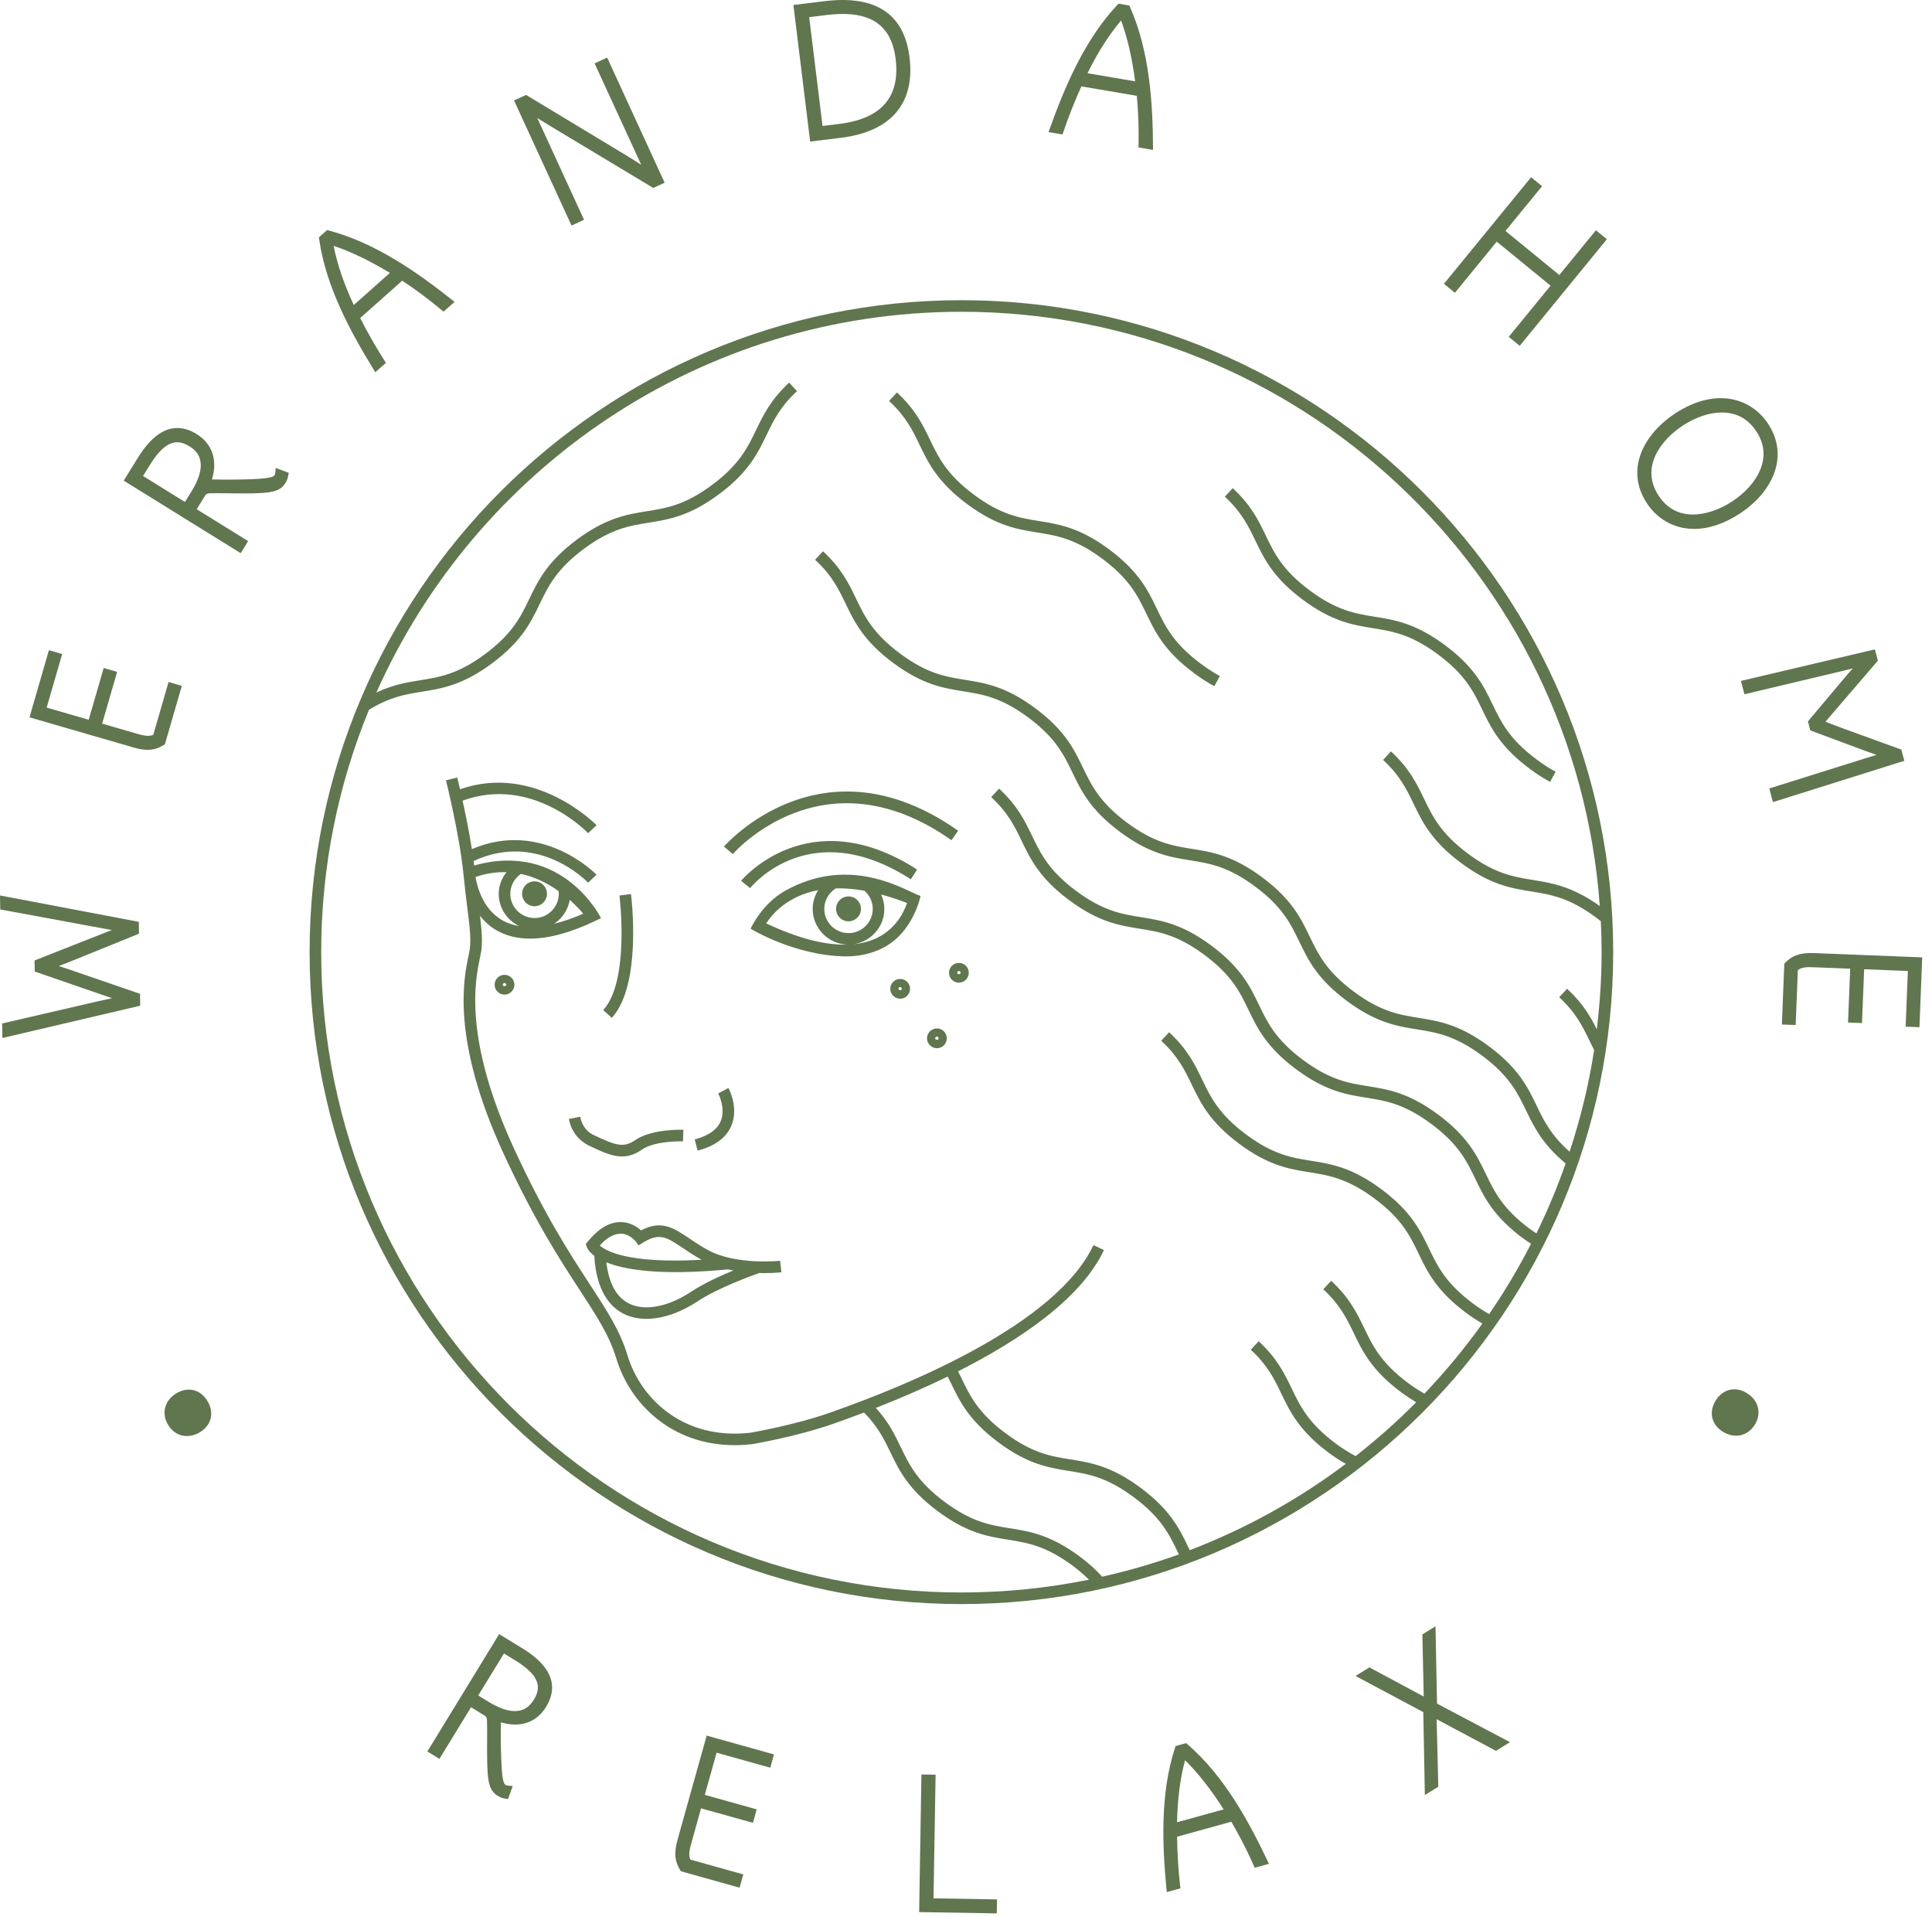 <?xml version="1.0" encoding="utf-8"?>
<!-- Generator: Adobe Illustrator 15.1.0, SVG Export Plug-In  -->
<!DOCTYPE svg PUBLIC "-//W3C//DTD SVG 1.1//EN" "http://www.w3.org/Graphics/SVG/1.1/DTD/svg11.dtd">
<svg version="1.1"
	 xmlns="http://www.w3.org/2000/svg" xmlns:xlink="http://www.w3.org/1999/xlink" xmlns:a="http://ns.adobe.com/AdobeSVGViewerExtensions/3.0/"
	 x="0px" y="0px" width="125px" height="124px" viewBox="0 0 125 124" enable-background="new 0 0 125 124" xml:space="preserve">
<defs>
</defs>
<path fill="#60764F" d="M4.596,62.751c-0.226-0.076-0.513-0.173-0.793-0.265
	c0.31-0.116,0.639-0.241,0.869-0.338l4.322-1.753l-0.014-0.767L0,57.923
	l0.016,0.904l6.052,1.118c0.372,0.07,0.796,0.148,1.168,0.214
	c-0.148,0.058-0.303,0.117-0.455,0.176l-4.544,1.792l0.012,0.717l4.14,1.43
	c0.251,0.089,0.561,0.192,0.865,0.294c-0.274,0.056-0.581,0.121-0.882,0.191
	l-6.234,1.444l0.018,0.94l8.918-2.09L9.059,64.285L4.596,62.751z"/>
<path fill="#60764F" d="M11.764,44.363L10.906,44.115l-0.989,3.416
	c-0.274,0.117-0.581,0.068-1.058-0.07l-2.251-0.652l0.97-3.349l-0.869-0.251
	l-0.97,3.349l-2.72-0.788l1.003-3.463l-0.857-0.249l-1.258,4.342l6.697,1.941
	c0.385,0.111,0.693,0.16,0.957,0.16c0.408,0,0.71-0.117,1.021-0.302
	l0.085-0.05L11.764,44.363z"/>
<path fill="#60764F" d="M17.809,30.595c-0.005,0.051-0.014,0.083-0.032,0.113
	c-0.082,0.133-0.167,0.27-2.2,0.308c-0.727,0.016-1.441,0.007-1.863-0.004
	c0.376-1.247,0.025-2.303-0.987-2.931c-0.784-0.486-1.548-0.525-2.274-0.112
	c-0.533,0.302-1.037,0.844-1.54,1.654l-0.908,1.467l7.567,4.691l0.481-0.78
	l-3.328-2.063l0.54-0.87c0.066-0.108,0.125-0.154,0.321-0.161
	C13.82,31.9,14.25,31.904,14.75,31.909c0.49,0.005,1.047,0.011,1.545,0.004
	c1.106-0.027,1.803-0.074,2.164-0.655v-0
	c0.096-0.155,0.16-0.318,0.186-0.471l0.035-0.204l-0.843-0.314L17.809,30.595z
	 M11.966,32.469l-2.712-1.68l0.421-0.678c0.255-0.412,0.649-0.995,1.123-1.295
	c0.463-0.292,0.922-0.28,1.444,0.044c0.351,0.217,1.416,0.878,0.132,2.953
	L11.966,32.469z"/>
<path fill="#60764F" d="M24.128,23.825l0.156,0.254l0.685-0.608l-0.114-0.18
	c-0.542-0.847-1.075-1.783-1.551-2.719l2.72-2.417
	c0.856,0.566,1.699,1.193,2.507,1.866l0.165,0.138l0.713-0.633l-0.233-0.185
	c-2.07-1.637-4.838-3.62-7.883-4.425l-0.129-0.034l-0.53,0.47l0.019,0.133
	C21.085,18.568,22.737,21.562,24.128,23.825z M25.226,17.654l-2.337,2.076
	c-0.637-1.367-1.074-2.651-1.303-3.827C22.69,16.27,23.912,16.858,25.226,17.654
	z"/>
<path fill="#60764F" d="M37.787,14.216l-3.024-6.581c0.199,0.127,0.452,0.284,0.78,0.481
	l6.723,4.041l0.737-0.338l-3.721-8.093l-0.812,0.373l3.016,6.559
	c-0.324-0.211-0.719-0.456-1.149-0.716l-6.3-3.803l-0.779,0.359l3.72,8.092
	L37.787,14.216z"/>
<path fill="#60764F" d="M54.402,8.914c1.505-0.185,2.655-0.676,3.42-1.462
	c0.874-0.9,1.219-2.16,1.024-3.746c-0.345-2.813-2.194-4.037-5.505-3.629
	l-2.008,0.246l1.084,8.835L54.402,8.914z M57.949,3.815
	C58.25,6.269,57.023,7.682,54.305,8.015l-1.087,0.133l-0.864-7.038l1.11-0.137
	c1.175-0.145,2.086-0.067,2.788,0.236C57.23,1.633,57.785,2.485,57.949,3.815z"/>
<path fill="#60764F" d="M68.813,8.497c0.32-0.947,0.717-1.95,1.152-2.91l3.588,0.611
	c0.094,1.024,0.131,2.074,0.111,3.124l-0.004,0.215l0.939,0.159l-0.002-0.297
	c-0.018-2.64-0.2-6.039-1.477-8.92L73.067,0.356l-0.698-0.12l-0.092,0.098
	c-2.137,2.269-3.439,5.43-4.336,7.931l-0.101,0.281l0.904,0.152L68.813,8.497z
	 M70.361,4.737c0.668-1.352,1.396-2.496,2.173-3.412
	c0.405,1.093,0.711,2.415,0.91,3.937L70.361,4.737z"/>
<polygon fill="#60764F" points="96.838,15.63 100.322,18.479 97.616,21.787 98.325,22.369 
	103.964,15.475 103.255,14.895 100.888,17.789 97.403,14.939 99.771,12.045 
	99.062,11.465 93.423,18.357 94.132,18.939 "/>
<path fill="#60764F" d="M114.761,30.679c0.434-1.113,0.307-2.243-0.367-3.27
	c-1.052-1.604-3.323-2.431-6.026-0.657c-1.955,1.284-3.275,3.577-1.813,5.803
	c0.562,0.857,1.414,1.426,2.398,1.601c0.216,0.038,0.437,0.057,0.661,0.057
	c0.946,0,1.959-0.34,2.966-1.001C113.615,32.533,114.39,31.633,114.761,30.679z
	 M112.069,32.436c-0.848,0.557-1.771,0.849-2.568,0.847
	c-0.93-0.013-1.666-0.424-2.19-1.223c-1.186-1.807,0.103-3.57,1.566-4.531
	c0.834-0.547,1.729-0.847,2.525-0.847c0.015,0,0.029,0,0.044,0
	c0.93,0.013,1.667,0.424,2.191,1.224c0.523,0.798,0.604,1.64,0.241,2.502
	C113.563,31.158,112.921,31.878,112.069,32.436z"/>
<path fill="#60764F" d="M123.017,48.487l-3.718-1.348
	c-0.314-0.114-0.599-0.224-0.84-0.317c-0.132-0.051-0.251-0.097-0.356-0.137
	c0.085-0.098,0.187-0.216,0.301-0.349l3.095-3.602l-0.193-0.73l-8.668,2.04
	l0.229,0.863l6.362-1.512c0.177-0.042,0.413-0.101,0.644-0.16
	c-0.138,0.152-0.283,0.318-0.419,0.479l-2.481,2.948L117.125,47.246l3.507,1.306
	c0.282,0.105,0.55,0.198,0.781,0.276c-0.265,0.079-0.538,0.163-0.733,0.225
	l-6.207,1.946l0.234,0.886l8.5-2.673L123.017,48.487z"/>
<path fill="#60764F" d="M117.4,61.65c-1.014-0.039-1.46,0.194-1.886,0.612
	l-0.07,0.069l-0.156,3.939l0.892,0.033l0.141-3.551
	c0.239-0.181,0.546-0.209,1.044-0.186l2.342,0.093l-0.139,3.482l0.903,0.037
	l0.139-3.483l2.828,0.113l-0.143,3.601l0.892,0.036l0.18-4.517L117.4,61.65z"/>
<path fill="#60764F" d="M11.417,90.122c-0.365,0.218-0.622,0.537-0.723,0.897
	c-0.104,0.376-0.042,0.772,0.181,1.146l0,0c0.283,0.474,0.73,0.726,1.217,0.726
	c0.272,0,0.558-0.079,0.832-0.243c0.37-0.221,0.613-0.529,0.704-0.893
	c0.09-0.363,0.02-0.753-0.203-1.127C12.975,89.875,12.167,89.674,11.417,90.122z"
	/>
<path fill="#60764F" d="M33.768,106.603l-1.473-0.9l-4.645,7.59l0.781,0.479l2.043-3.339
	l0.873,0.534c0.107,0.066,0.154,0.125,0.161,0.32
	c0.013,0.233,0.011,0.666,0.008,1.168c-0.002,0.487-0.005,1.039,0.005,1.54
	c0.033,1.105,0.083,1.802,0.667,2.159h0.001
	c0.154,0.095,0.317,0.158,0.471,0.184l0.205,0.035l0.309-0.844l-0.325-0.028
	c-0.053-0.005-0.085-0.014-0.115-0.032c-0.133-0.081-0.27-0.165-0.32-2.196
	c-0.021-0.738-0.015-1.444-0.006-1.863c1.247,0.369,2.302,0.014,2.924-1.004
	c0.481-0.785,0.515-1.551,0.099-2.273
	C35.124,107.601,34.581,107.101,33.768,106.603z M33.284,107.369
	c1.463,0.896,1.829,1.637,1.266,2.56c-0.324,0.529-0.747,0.778-1.315,0.751
	c-0.462-0.02-1.012-0.223-1.634-0.604l-0.66-0.403l1.665-2.719L33.284,107.369z"/>
<path fill="#60764F" d="M43.843,118.981c-0.273,0.979-0.148,1.467,0.16,1.977l0.052,0.084
	l3.795,1.062l0.242-0.858l-3.426-0.959c-0.121-0.273-0.073-0.582,0.061-1.058
	l0.631-2.258l3.356,0.938l0.245-0.871l-3.358-0.938l0.763-2.728l3.473,0.971
	l0.239-0.859l-4.354-1.218L43.843,118.981z"/>
<polygon fill="#60764F" points="60.533,114.795 59.616,114.781 59.469,123.683 64.491,123.766 
	64.506,122.862 60.399,122.793 "/>
<path fill="#60764F" d="M76.846,112.842l-0.102-0.088l-0.683,0.188l-0.042,0.128
	c-0.972,2.962-0.809,6.378-0.558,9.022l0.028,0.297l0.883-0.243l-0.024-0.213
	c-0.112-1.003-0.178-2.079-0.191-3.125l3.508-0.971c0.52,0.888,1,1.822,1.428,2.781
	l0.088,0.196l0.92-0.253l-0.129-0.27
	C80.763,117.76,79.208,114.894,76.846,112.842z M76.155,117.871
	c0.03-1.509,0.204-2.854,0.518-4.012c0.832,0.817,1.669,1.885,2.497,3.179
	L76.155,117.871z"/>
<polygon fill="#60764F" points="92.876,105.197 92.027,105.723 92.115,109.741 88.6,107.854 
	87.702,108.41 92.087,110.747 92.188,116.113 93.058,115.573 92.949,111.204 
	96.789,113.253 97.696,112.69 92.976,110.198 "/>
<path fill="#60764F" d="M113.003,90.101c-0.752-0.448-1.562-0.24-2.015,0.518
	c-0.448,0.752-0.244,1.559,0.508,2.009c0.272,0.162,0.556,0.241,0.828,0.241
	c0.488,0,0.939-0.255,1.227-0.734l0,0C113.992,91.394,113.768,90.558,113.003,90.101z"/>
<path fill="#60764F" d="M62.203,19.418c-23.253,0-42.171,18.917-42.171,42.17
	s18.918,42.171,42.171,42.171s42.171-18.918,42.171-42.171
	S85.456,19.418,62.203,19.418z M71.315,101.987
	c-0.407-0.442-0.87-0.867-1.436-1.289c-1.908-1.421-3.249-1.637-4.546-1.845
	c-1.264-0.202-2.457-0.394-4.218-1.705c-1.761-1.312-2.286-2.401-2.843-3.554
	c-0.387-0.803-0.787-1.629-1.604-2.523c1.471-0.578,3.059-1.255,4.647-2.029
	c0.071,0.143,0.144,0.285,0.213,0.427c0.57,1.185,1.16,2.408,3.069,3.83
	c1.908,1.421,3.25,1.637,4.547,1.845c1.264,0.203,2.457,0.395,4.219,1.707
	c1.76,1.311,2.285,2.399,2.842,3.551c0.023,0.048,0.047,0.096,0.07,0.144
	C74.666,101.127,73.009,101.605,71.315,101.987z M91.457,51.989
	c0.571,1.184,1.161,2.408,3.07,3.829c1.908,1.421,3.249,1.637,4.547,1.845
	c1.264,0.203,2.457,0.395,4.218,1.706c0.099,0.074,0.189,0.146,0.281,0.219
	c0.032,0.663,0.051,1.33,0.051,2c0,1.689-0.114,3.353-0.311,4.99
	c-0.412-0.826-0.909-1.684-1.922-2.621l-0.51,0.551
	c1.09,1.007,1.518,1.895,1.971,2.834c0.093,0.193,0.189,0.387,0.288,0.581
	c-0.348,2.258-0.888,4.451-1.586,6.574c-1.206-1.064-1.663-1.998-2.135-2.979
	c-0.571-1.184-1.162-2.407-3.07-3.829c-1.909-1.422-3.251-1.638-4.549-1.847
	c-1.264-0.203-2.458-0.395-4.22-1.707c-1.76-1.311-2.285-2.4-2.842-3.552
	c-0.57-1.184-1.161-2.408-3.07-3.83c-1.907-1.421-3.249-1.636-4.546-1.844
	c-1.264-0.203-2.457-0.395-4.218-1.706c-1.761-1.312-2.286-2.401-2.843-3.554
	c-0.57-1.184-1.161-2.407-3.069-3.829c-1.908-1.421-3.25-1.637-4.548-1.845
	c-1.264-0.203-2.457-0.394-4.219-1.706c-1.76-1.312-2.285-2.4-2.841-3.553
	c-0.464-0.961-0.943-1.955-2.137-3.059l-0.51,0.551
	c1.09,1.007,1.518,1.895,1.971,2.834c0.57,1.183,1.161,2.407,3.069,3.829
	c1.908,1.421,3.25,1.637,4.548,1.845c1.264,0.203,2.457,0.394,4.219,1.706
	c1.76,1.312,2.285,2.4,2.842,3.553c0.57,1.184,1.161,2.408,3.07,3.83
	c1.908,1.421,3.249,1.636,4.546,1.844c1.264,0.203,2.457,0.394,4.218,1.706
	c1.761,1.312,2.286,2.401,2.843,3.554c0.57,1.184,1.161,2.407,3.069,3.828
	c1.909,1.422,3.251,1.638,4.549,1.847c1.264,0.203,2.458,0.395,4.22,1.707
	c1.761,1.312,2.285,2.4,2.842,3.553c0.514,1.066,1.056,2.168,2.553,3.415
	c-0.544,1.552-1.174,3.062-1.892,4.523c-0.143-0.097-0.279-0.182-0.43-0.294
	c-1.761-1.312-2.286-2.4-2.843-3.554c-0.57-1.184-1.161-2.407-3.069-3.828
	S89.812,70.47,88.516,70.262c-1.264-0.202-2.457-0.394-4.218-1.705
	s-2.286-2.401-2.843-3.554c-0.57-1.184-1.161-2.407-3.07-3.829
	c-1.908-1.421-3.249-1.637-4.547-1.845c-1.264-0.203-2.457-0.394-4.219-1.706
	c-1.761-1.312-2.286-2.401-2.842-3.553c-0.463-0.961-0.942-1.955-2.136-3.059
	l-0.51,0.551c1.09,1.007,1.518,1.894,1.97,2.833
	c0.571,1.184,1.161,2.407,3.07,3.829c1.908,1.421,3.25,1.637,4.547,1.845
	c1.264,0.203,2.458,0.394,4.219,1.706c1.761,1.312,2.286,2.4,2.843,3.554
	c0.57,1.184,1.161,2.407,3.07,3.829c1.907,1.421,3.249,1.637,4.546,1.845
	c1.264,0.202,2.457,0.394,4.218,1.705c1.76,1.312,2.285,2.4,2.842,3.553
	c0.57,1.184,1.161,2.407,3.07,3.829c0.186,0.139,0.357,0.248,0.533,0.364
	c-0.811,1.576-1.713,3.097-2.712,4.548c-0.343-0.196-0.688-0.417-1.048-0.687
	c-1.761-1.312-2.286-2.4-2.843-3.553c-0.57-1.184-1.161-2.407-3.07-3.829
	c-1.908-1.422-3.25-1.638-4.547-1.846c-1.264-0.203-2.458-0.395-4.219-1.706
	s-2.286-2.4-2.842-3.554c-0.464-0.961-0.943-1.954-2.137-3.058l-0.51,0.551
	c1.09,1.007,1.518,1.894,1.971,2.833c0.571,1.184,1.161,2.407,3.07,3.829
	c1.908,1.421,3.249,1.637,4.547,1.845c1.264,0.203,2.458,0.395,4.219,1.707
	c1.761,1.312,2.286,2.4,2.843,3.553c0.57,1.184,1.161,2.407,3.069,3.829
	c0.363,0.271,0.712,0.495,1.061,0.697c-1.144,1.601-2.398,3.115-3.752,4.535
	c-0.345-0.197-0.692-0.419-1.055-0.689c-1.761-1.312-2.285-2.4-2.842-3.553
	c-0.463-0.961-0.942-1.955-2.137-3.059l-0.51,0.551
	c1.09,1.007,1.519,1.895,1.972,2.833c0.57,1.184,1.16,2.407,3.069,3.829
	c0.333,0.247,0.653,0.454,0.971,0.646c-1.229,1.242-2.541,2.401-3.918,3.481
	c-0.422-0.224-0.847-0.485-1.295-0.818c-1.76-1.312-2.285-2.4-2.841-3.553
	c-0.464-0.961-0.943-1.955-2.137-3.059l-0.51,0.551
	c1.09,1.007,1.518,1.894,1.971,2.833c0.571,1.184,1.161,2.407,3.069,3.829
	c0.378,0.281,0.742,0.511,1.104,0.719c-3.062,2.306-6.456,4.19-10.091,5.584
	c-0.033-0.066-0.066-0.133-0.098-0.2c-0.571-1.183-1.162-2.405-3.07-3.826
	c-1.908-1.422-3.25-1.637-4.547-1.846C68,94.2,66.807,94.008,65.045,92.697
	c-1.761-1.312-2.285-2.401-2.842-3.554c-0.07-0.146-0.146-0.292-0.218-0.438
	c4.074-2.062,7.975-4.727,9.44-7.847l-0.68-0.318
	c-2.374,5.056-11.698,8.961-17.045,10.838c-2.353,0.826-5.153,1.296-5.162,1.298
	c-4.292,0.484-7.079-2.165-7.939-5.004c-0.484-1.599-1.305-2.855-2.438-4.595
	c-1.309-2.009-2.938-4.508-4.914-8.804c-3.285-7.142-2.495-10.888-2.198-12.298
	c0.037-0.175,0.067-0.32,0.085-0.436c0.094-0.639,0.032-1.373-0.079-2.299
	c0.273,0.341,0.604,0.663,1.034,0.916c0.633,0.372,1.369,0.558,2.208,0.558
	c1.194,0,2.594-0.377,4.187-1.131l0.402-0.19c0,0-2.452-5.022-8.208-3.409
	c-0.011-0.096-0.024-0.194-0.037-0.291c4.158-1.924,7.277,1.263,7.41,1.403
	l0.545-0.516c-0.037-0.038-3.51-3.606-8.065-1.655
	c-0.176-1.122-0.409-2.263-0.601-3.135c4.452-1.628,7.969,1.943,8.123,2.104
	l0.542-0.518c-0.042-0.043-3.953-4.035-8.831-2.323
	c-0.102-0.437-0.172-0.722-0.182-0.761l-0.729,0.182
	c0.01,0.036,0.891,3.579,1.129,6.042c0,0.007,0.001,0.012,0.002,0.019
	c0.002,0.025,0.006,0.063,0.015,0.134c0.077,0.772,0.16,1.446,0.233,2.027
	c0.151,1.192,0.26,2.053,0.159,2.732c-0.016,0.104-0.043,0.234-0.076,0.391
	c-0.312,1.476-1.139,5.399,2.25,12.766c1.999,4.347,3.715,6.978,4.968,8.899
	c1.1,1.688,1.895,2.906,2.348,4.403c0.875,2.885,3.543,5.592,7.655,5.592
	c0.357,0,0.727-0.021,1.106-0.062c0.117-0.02,2.892-0.484,5.307-1.333
	c0.604-0.212,1.266-0.454,1.955-0.717c0.877,0.893,1.284,1.701,1.694,2.551
	c0.57,1.184,1.161,2.408,3.07,3.83c1.907,1.421,3.249,1.636,4.546,1.844
	c1.264,0.203,2.457,0.395,4.218,1.706c0.391,0.291,0.721,0.585,1.025,0.882
	c-2.668,0.542-5.428,0.828-8.254,0.828c-22.84,0-41.421-18.582-41.421-41.421
	c0-5.544,1.103-10.834,3.088-15.672c1.35-0.834,2.363-1.002,3.433-1.173
	c1.297-0.208,2.639-0.423,4.546-1.845c1.909-1.422,2.5-2.646,3.07-3.83
	c0.557-1.152,1.082-2.241,2.842-3.553c1.762-1.312,2.955-1.504,4.22-1.707
	c1.297-0.208,2.639-0.424,4.547-1.845s2.498-2.645,3.069-3.829
	c0.453-0.939,0.881-1.827,1.971-2.833l-0.51-0.551
	c-1.193,1.104-1.673,2.098-2.137,3.059c-0.556,1.152-1.081,2.241-2.841,3.553
	c-1.762,1.312-2.955,1.503-4.219,1.706c-1.298,0.208-2.64,0.424-4.548,1.846
	c-1.908,1.421-2.499,2.645-3.069,3.829c-0.557,1.153-1.082,2.242-2.843,3.554
	c-1.761,1.312-2.954,1.503-4.218,1.706c-0.869,0.139-1.762,0.286-2.832,0.795
	c6.455-14.495,20.987-24.63,37.852-24.63c21.835,0,39.766,16.986,41.302,38.437
	c-1.782-1.265-3.07-1.482-4.312-1.682c-1.264-0.203-2.457-0.395-4.218-1.706
	s-2.286-2.4-2.842-3.553c-0.464-0.961-0.943-1.955-2.137-3.058l-0.51,0.551
	C90.576,50.163,91.004,51.05,91.457,51.989z M33.6,59.905
	c-0.414-0.069-0.792-0.196-1.126-0.392c-1.241-0.728-1.607-2.181-1.709-2.785
	c0.708-0.244,1.376-0.33,2.003-0.311c-0.31,0.399-0.502,0.882-0.502,1.397
	C32.266,58.739,32.814,59.533,33.6,59.905z M34.584,59.382
	c-0.865,0-1.568-0.703-1.568-1.568c0-0.512,0.26-0.994,0.686-1.286
	c0.833,0.176,1.652,0.55,2.441,1.114c0.006,0.057,0.01,0.114,0.01,0.172
	C36.152,58.679,35.449,59.382,34.584,59.382z M36.863,58.207
	c0.379,0.339,0.676,0.661,0.872,0.895c-0.675,0.296-1.3,0.507-1.885,0.651
	C36.377,59.406,36.752,58.852,36.863,58.207z"/>
<path fill="#60764F" d="M74.847,39.379c-0.57-1.184-1.161-2.407-3.069-3.829
	c-1.908-1.422-3.25-1.637-4.548-1.846c-1.264-0.203-2.457-0.395-4.219-1.706
	c-1.76-1.312-2.285-2.4-2.841-3.553c-0.464-0.961-0.943-1.955-2.137-3.059
	l-0.51,0.551c1.09,1.007,1.518,1.894,1.971,2.833
	c0.571,1.184,1.161,2.407,3.069,3.829s3.25,1.637,4.547,1.845
	c1.265,0.203,2.458,0.395,4.22,1.707c1.76,1.312,2.285,2.4,2.842,3.553
	c0.57,1.184,1.161,2.408,3.07,3.83c0.458,0.341,0.891,0.621,1.325,0.854
	l0.355-0.66c-0.401-0.216-0.805-0.477-1.233-0.796
	C75.929,41.621,75.403,40.532,74.847,39.379z"/>
<path fill="#60764F" d="M95.896,45.894c0.57,1.184,1.161,2.407,3.069,3.829
	c0.455,0.339,0.889,0.619,1.326,0.855l0.355-0.66
	c-0.404-0.218-0.808-0.479-1.233-0.796c-1.761-1.312-2.286-2.4-2.843-3.553
	c-0.57-1.184-1.161-2.407-3.07-3.829c-1.908-1.422-3.25-1.637-4.547-1.846
	c-1.264-0.203-2.457-0.395-4.219-1.706c-1.761-1.312-2.285-2.4-2.842-3.553
	c-0.463-0.961-0.942-1.955-2.137-3.059l-0.51,0.551
	c1.09,1.007,1.519,1.895,1.972,2.834c0.57,1.183,1.16,2.407,3.069,3.829
	c1.908,1.421,3.25,1.637,4.547,1.845c1.264,0.203,2.457,0.395,4.219,1.707
	C94.814,43.652,95.34,44.741,95.896,45.894z"/>
<path fill="#60764F" d="M47.31,72.838c0.508-1.172-0.152-2.412-0.181-2.465L46.469,70.73
	c0.005,0.01,0.515,0.98,0.151,1.814c-0.236,0.539-0.799,0.929-1.673,1.157
	l0.189,0.726C46.248,74.136,46.979,73.602,47.31,72.838z"/>
<path fill="#60764F" d="M40.242,74.806c0.412,0,0.825-0.124,1.272-0.434
	c0.876-0.607,2.654-0.545,2.673-0.544l0.029-0.749
	c-0.078-0.006-2.046-0.072-3.13,0.677c-0.764,0.527-1.314,0.305-2.681-0.338
	c-0.573-0.27-0.788-0.793-0.867-1.184l-0.734,0.148
	c0.159,0.791,0.615,1.4,1.366,1.753C38.949,74.502,39.596,74.806,40.242,74.806z
	"/>
<path fill="#60764F" d="M50.81,57.612c-1.529,0.849-2.246,2.461-2.246,2.461
	s2.797,1.722,6.073,1.79c0.929,0.019,1.757-0.181,2.478-0.542
	c1.98-0.994,2.444-3.363,2.444-3.363l-0.282-0.116
	C58.044,57.289,54.738,55.43,50.81,57.612z M49.574,59.729
	c0.369-0.582,1.358-1.768,3.361-2.151c-0.225,0.359-0.354,0.775-0.354,1.212
	c0,1.251,0.998,2.267,2.237,2.31C53.375,61.145,51.625,60.695,49.574,59.729z
	 M53.331,58.79c0-0.54,0.285-1.041,0.749-1.327
	c0.562-0.013,1.178,0.035,1.816,0.146c0.009,0.001,0.019,0.004,0.028,0.005
	c0.346,0.3,0.543,0.724,0.543,1.176c0,0.865-0.703,1.568-1.568,1.568
	C54.034,60.358,53.331,59.655,53.331,58.79z M56.778,60.65
	c-0.469,0.235-1.001,0.371-1.582,0.428c1.137-0.148,2.021-1.111,2.021-2.288
	c0-0.327-0.077-0.639-0.206-0.929c0.527,0.143,1.077,0.315,1.673,0.549
	C58.511,58.933,58.014,60.031,56.778,60.65z"/>
<path fill="#60764F" d="M58.932,56.877l0.406-0.631c-7.032-4.52-11.346,0.677-11.39,0.73
	l0.584,0.471C48.689,57.252,52.46,52.716,58.932,56.877z"/>
<circle fill="#60764F" cx="54.899" cy="58.79" r="0.805"/>
<circle fill="#60764F" cx="34.584" cy="57.814" r="0.805"/>
<path fill="#60764F" d="M61.401,62.923c0,0.353,0.287,0.639,0.64,0.639
	s0.639-0.286,0.639-0.639s-0.286-0.639-0.639-0.639S61.401,62.571,61.401,62.923z
	 M62.041,62.812c0.061,0,0.11,0.05,0.11,0.111c0,0.122-0.222,0.12-0.222,0
	C61.93,62.862,61.979,62.812,62.041,62.812z"/>
<path fill="#60764F" d="M58.24,63.321c-0.353,0-0.64,0.286-0.64,0.639
	s0.287,0.64,0.64,0.64s0.64-0.287,0.64-0.64S58.593,63.321,58.24,63.321z
	 M58.13,63.959c0-0.061,0.05-0.11,0.11-0.11s0.11,0.05,0.11,0.11
	C58.351,64.082,58.13,64.082,58.13,63.959z"/>
<path fill="#60764F" d="M32.641,63.056c-0.353,0-0.639,0.287-0.639,0.64
	s0.286,0.639,0.639,0.639s0.64-0.286,0.64-0.639S32.993,63.056,32.641,63.056z
	 M32.53,63.696c0-0.062,0.05-0.111,0.11-0.111c0.062,0,0.111,0.05,0.111,0.111
	C32.752,63.817,32.53,63.819,32.53,63.696z"/>
<path fill="#60764F" d="M60.618,66.523c-0.353,0-0.64,0.287-0.64,0.64
	s0.287,0.64,0.64,0.64s0.64-0.287,0.64-0.64S60.971,66.523,60.618,66.523z
	 M60.508,67.163c0-0.062,0.05-0.11,0.11-0.11s0.11,0.049,0.11,0.11
	C60.729,67.287,60.508,67.287,60.508,67.163z"/>
<path fill="#60764F" d="M45.817,80.866c-0.481-0.261-0.881-0.53-1.232-0.768
	c-0.993-0.669-1.791-1.206-3.107-0.512c-0.253-0.225-0.701-0.527-1.299-0.537
	c-0.011,0-0.021,0-0.03,0c-0.725,0-1.437,0.423-2.117,1.259l-0.131,0.161
	l0.067,0.197c0.023,0.069,0.129,0.299,0.482,0.564
	c0.13,2.344,1.083,3.333,1.878,3.741c0.464,0.238,0.971,0.339,1.488,0.339
	c1.163,0,2.381-0.51,3.299-1.121c1.372-0.914,3.684-1.731,4.016-1.846
	c0.108,0.002,0.22,0.006,0.319,0.006c0.629,0,1.062-0.046,1.107-0.051
	l-0.082-0.745C50.448,81.557,47.639,81.852,45.817,80.866z M40.159,79.799
	c0.572,0.006,0.951,0.481,0.954,0.484l0.206,0.271l0.289-0.18
	c1.068-0.658,1.534-0.346,2.557,0.345c0.351,0.235,0.745,0.502,1.228,0.768
	c-4.769,0.269-6.209-0.58-6.591-0.925C39.271,80.051,39.723,79.808,40.159,79.799
	z M44.699,83.566c-1.149,0.766-2.811,1.363-4.029,0.738
	c-0.794-0.407-1.285-1.318-1.438-2.651c1.186,0.481,3.463,0.873,7.861,0.459
	c0.121,0.026,0.241,0.045,0.362,0.066C46.586,82.534,45.507,83.027,44.699,83.566z"
	/>
<path fill="#60764F" d="M46.84,54.761l0.572,0.485c0.058-0.068,5.868-6.73,14.148-0.898
	l0.432-0.613C53.16,47.513,46.902,54.687,46.84,54.761z"/>
<path fill="#60764F" d="M39.583,65.843c1.964-2.153,1.271-7.775,1.24-8.013l-0.744,0.095
	c0.007,0.055,0.683,5.513-1.051,7.412L39.583,65.843z"/>
</svg>
